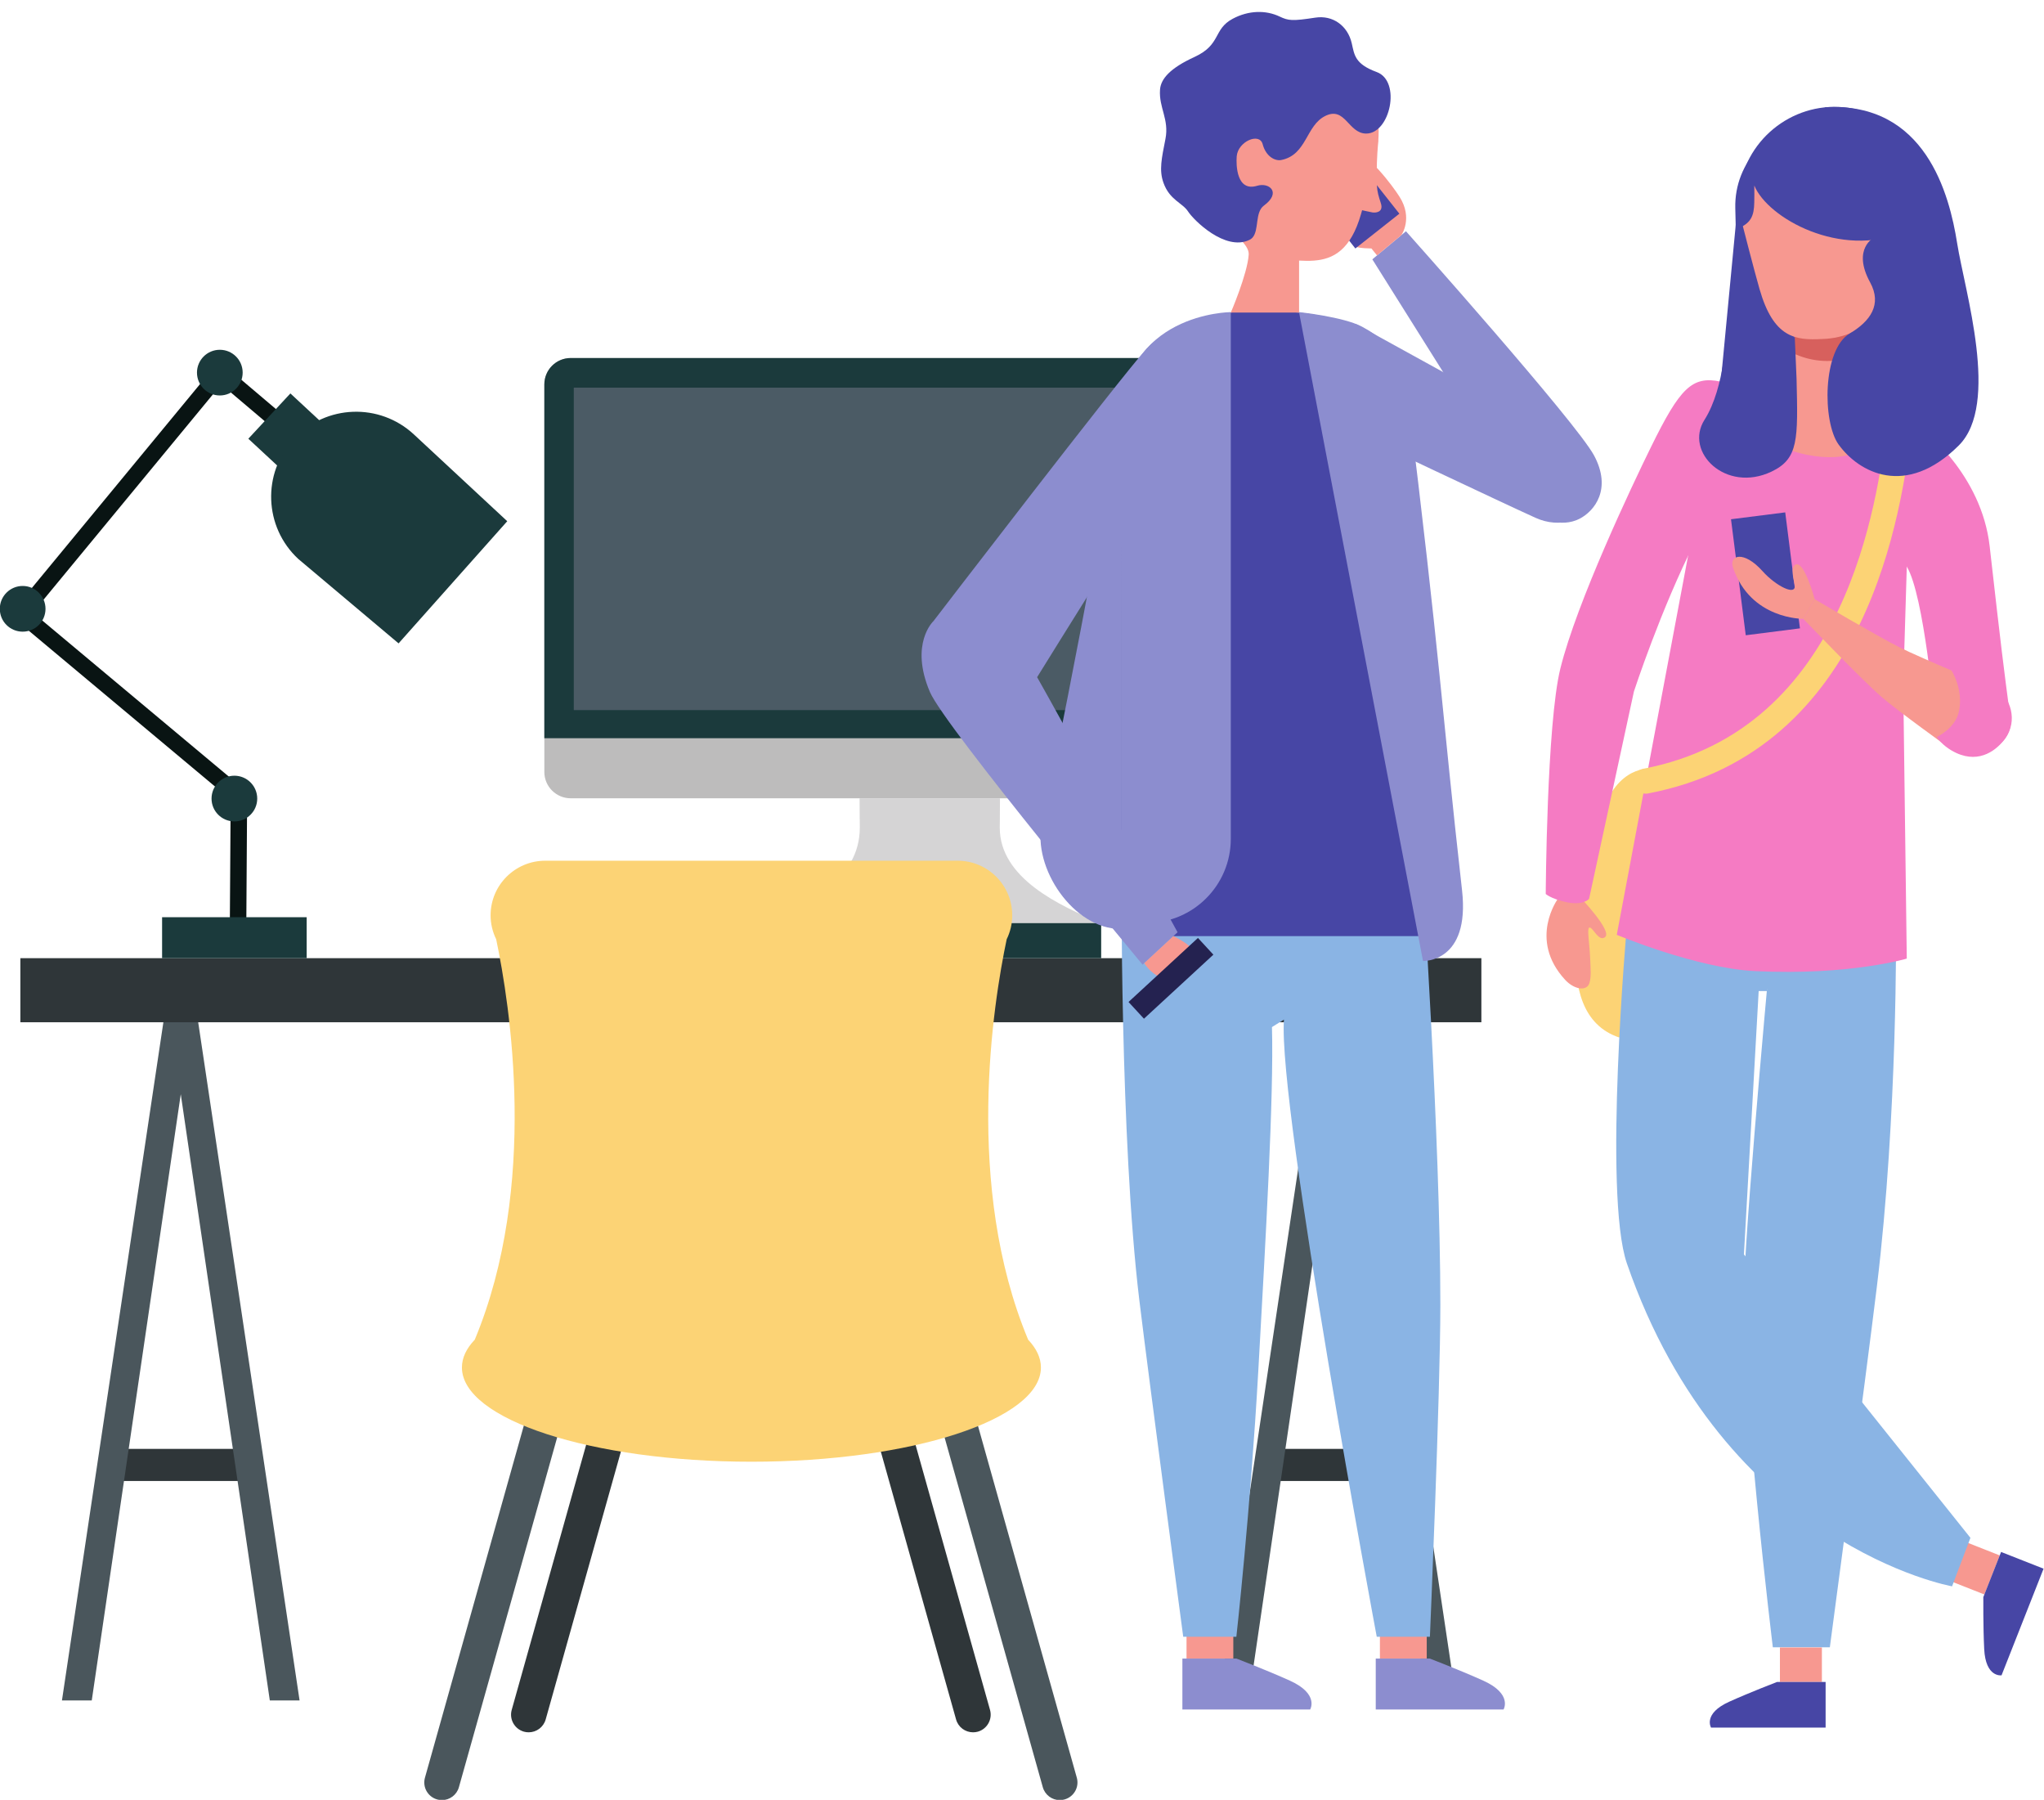<?xml version="1.0" encoding="UTF-8"?><svg xmlns="http://www.w3.org/2000/svg" xmlns:xlink="http://www.w3.org/1999/xlink" height="308.9" preserveAspectRatio="xMidYMid meet" version="1.0" viewBox="37.2 57.1 350.9 308.9" width="350.9" zoomAndPan="magnify"><g><g><path d="M 380.504 324.055 L 377.863 330.758 L 372.359 328.59 L 375.004 321.887 L 380.504 324.055" fill="#f79890"/></g><g><path d="M 377.684 331.211 L 380.734 323.461 L 384.594 324.98 L 388.027 326.332 L 380.812 344.633 C 380.812 344.633 378.07 345.082 377.832 340.098 C 377.641 336.168 377.684 331.211 377.684 331.211" fill="#4746a5"/></g><g><path d="M 320.117 189.066 C 320.117 189.066 313.883 188.582 311.52 199.09 C 309.238 209.219 302.535 230.945 315.195 235.172 C 315.195 235.172 319.082 225.379 320.719 213.059 C 321.914 204.051 321.293 192.266 320.117 189.066" fill="#fcd375"/></g><g><path d="M 341.547 215.934 C 341.547 215.934 337.16 262.566 336.586 277.875 C 335.977 294.156 341.547 339.82 341.547 339.82 L 351.336 339.82 C 351.336 339.82 357.492 293.703 359.414 277.875 C 363.012 248.242 362.695 215.934 362.695 215.934 L 341.547 215.934" fill="#8ab4e4"/></g><g><path d="M 349.969 345.77 L 342.766 345.77 L 342.766 339.855 L 349.969 339.855 L 349.969 345.77" fill="#f79890"/></g><g><path d="M 342.277 345.77 L 350.609 345.77 L 350.609 353.602 L 330.938 353.602 C 330.938 353.602 329.512 351.219 334.062 349.164 C 337.648 347.543 342.277 345.77 342.277 345.77" fill="#4746a5"/></g><g><path d="M 336.586 272.391 L 339.117 227.195 L 340.512 227.195 L 344.094 215.934 L 316.496 215.934 C 316.496 215.934 312.379 262.031 316.496 273.949 C 333.273 322.449 372.32 329.359 372.32 329.359 L 375.469 321.035 L 336.586 272.391" fill="#8ab4e4"/></g><g><path d="M 363.922 143.859 L 368.715 93.605 C 369.582 84.48 362.891 76.379 353.77 75.512 C 344.648 74.645 336.547 81.332 335.68 90.453 L 330.887 140.715 L 363.922 143.859" fill="#4746a5"/></g><g><path d="M 364.543 221.621 C 364.543 221.621 354.805 224.559 338.523 223.77 C 328.406 223.281 314.758 217.543 314.758 217.543 L 332.613 122.652 L 365.289 129.602 L 363.934 174.684 L 364.543 221.621" fill="#f57bc3"/></g><g><path d="M 353.637 127.031 L 355.008 112.621 L 345.555 111.719 L 344.277 125.055 L 337.008 123.539 C 335.98 129.422 340.816 133.848 347.352 135.148 C 354.324 136.531 359.332 134.543 360.898 128.605 L 353.637 127.031" fill="#f79890"/></g><g><path d="M 344.977 117.699 C 346.402 118.379 347.957 118.836 349.625 118.996 C 351.285 119.152 352.902 118.996 354.434 118.602 L 355.004 112.617 L 345.547 111.715 L 344.977 117.699" fill="#d7605d"/></g><g><path d="M 382.332 180.434 C 381.113 171.148 380.801 168.77 378.77 150.836 C 377.383 138.602 367.457 130.508 365.289 129.551 C 365.289 129.551 361.309 149.055 364.543 154.348 C 367.516 159.195 369.355 180.352 369.355 180.352 C 369.41 183.855 372.297 186.656 375.801 186.605 C 379.309 186.555 382.793 183.914 382.332 180.434" fill="#f57bc3"/></g><g><path d="M 304.688 211.297 C 304.688 211.297 299.48 218.312 305.895 225.27 C 307.406 226.906 309.531 227.281 310.031 225.898 C 310.414 224.836 310.258 223.391 310.203 221.832 C 310.078 218.258 309.289 215.125 310.645 216.707 C 311.211 217.367 311.957 218.602 312.762 217.918 C 313.992 216.879 308.574 211.207 308.574 211.207 L 304.688 211.297" fill="#f79890"/></g><g><path d="M 332.613 122.598 C 327.684 121.574 325.637 123.621 320.605 133.871 C 317.332 140.531 307.906 160.414 305.078 171.812 C 302.719 181.312 302.562 210.531 302.562 210.531 C 302.562 210.531 303.383 211.32 305.996 211.914 C 308.965 212.59 310 211.375 310 211.375 L 317.703 175.773 C 317.703 175.773 322.332 161.594 328.281 149.891 C 331.684 143.195 333.188 140.957 333.852 139.758 C 338.508 131.289 337.754 123.672 332.613 122.598" fill="#f57bc3"/></g><g><path d="M 319.715 193.32 C 318.703 193.32 317.801 192.602 317.598 191.566 C 317.379 190.395 318.145 189.266 319.312 189.039 C 354.375 182.355 359.465 143 361.133 130.07 C 361.285 128.887 362.371 128.059 363.551 128.207 C 364.734 128.363 365.566 129.441 365.41 130.625 C 363.641 144.32 358.258 186.012 320.125 193.281 C 319.988 193.309 319.852 193.32 319.715 193.32" fill="#fcd375"/></g><g><path d="M 346.203 164.945 L 336.898 166.129 L 334.367 146.219 L 343.676 145.039 L 346.203 164.945" fill="#4746a5"/></g><g><path d="M 379.176 175.109 C 382.02 177.152 382.672 181.121 380.621 183.973 C 378.578 186.82 374.609 187.473 371.762 185.422 C 371.762 185.422 362.957 179.098 360.23 176.73 C 356.648 173.617 346.781 163.309 346.781 163.309 L 348.73 159.941 C 348.73 159.941 359.535 166.32 363.273 168.188 C 367.148 170.125 379.176 175.109 379.176 175.109" fill="#f79890"/></g><g><path d="M 379.758 174.855 C 377.379 172.984 373.629 172.34 372.223 172.184 C 372.223 172.184 374.383 175.535 373.457 179.371 C 372.789 182.156 369.691 183.594 369.691 183.594 C 370.523 184.855 371.887 185.801 373.035 186.328 C 377.137 188.223 380.094 185.711 381.438 183.84 C 383.66 180.746 382.371 176.91 379.758 174.855" fill="#f57bc3"/></g><g><path d="M 346.781 163.309 C 346.781 163.309 337.738 163.469 334.707 154.504 C 333.996 152.395 336.523 151.477 339.809 155.156 C 342.031 157.652 345.695 159.539 345.285 157.438 C 345.125 156.582 344.5 154.363 345.488 153.984 C 346.984 153.402 348.73 159.941 348.73 159.941 L 346.781 163.309" fill="#f79890"/></g><g><path d="M 339.262 106.703 C 341.66 115.062 345.359 115.539 350.012 115.281 C 357.688 115.098 363.754 108.73 363.566 101.062 L 363.352 91.992 C 363.168 84.32 356.801 78.254 349.133 78.438 C 341.465 78.621 336.219 88.238 336.398 95.906 C 336.398 95.906 338.312 103.395 339.262 106.703" fill="#f79890"/></g><g><path d="M 349.121 78.094 C 357.062 77.902 363.645 84.184 363.836 92.117 L 363.949 96.93 C 353.242 101.465 340.688 94.602 338.367 88.945 C 338.391 89.914 338.375 91.059 338.359 91.891 C 338.312 94.082 337.859 95.523 335.188 96.438 L 335.102 92.809 C 334.91 84.871 341.188 78.285 349.121 78.094" fill="#4746a5"/></g><g><path d="M 358.977 97.84 C 358.977 97.84 355.059 99.723 358.258 105.582 C 360.32 109.359 358.293 112.234 354.742 114.336 C 350.059 117.105 350.035 129.52 352.836 133.391 C 356.305 138.195 364.371 142.613 373.473 133.551 C 380.57 126.484 374.492 107.062 373.191 98.855 C 371.879 90.527 367.754 74.473 350.477 75.52 L 358.977 97.84" fill="#4746a5"/></g><g><path d="M 333.578 113.871 C 333.578 113.871 333.379 123.562 329.82 129.148 C 326.297 134.672 333.461 141.758 341.305 138.051 C 345.98 135.832 345.867 132.543 345.621 122.141 L 345.316 114.992 L 333.578 113.871" fill="#4746a5"/></g><g><path d="M 278.156 311.281 L 255.461 311.281 L 255.461 305.77 L 278.156 305.77 L 278.156 311.281" fill="#2f3639"/></g><g><path d="M 251.527 348.945 L 266.812 244.898 L 282.094 348.945 L 287.207 348.945 L 269.297 229.191 L 264.32 229.191 L 246.414 348.945 L 251.527 348.945" fill="#4a565c"/></g><g><path d="M 79.582 311.281 L 56.891 311.281 L 56.891 305.77 L 79.582 305.77 L 79.582 311.281" fill="#2f3639"/></g><g><path d="M 52.953 348.945 L 68.234 244.898 L 83.52 348.945 L 88.629 348.945 L 70.723 229.191 L 65.75 229.191 L 47.836 348.945 L 52.953 348.945" fill="#4a565c"/></g><g><path d="M 291.512 232.547 L 40.695 232.547 L 40.695 221.551 L 291.512 221.551 L 291.512 232.547" fill="#2f3639"/></g><g><path d="M 79.469 218.047 L 76.641 218.023 L 76.797 194.336 L 38.871 162.613 L 74.82 119.047 L 92.719 134.211 L 90.891 136.367 L 75.176 123.059 L 42.84 162.246 L 79.633 193.02 L 79.469 218.047" fill="#091413"/></g><g><path d="M 95.145 132.141 L 87.93 139.914 L 79.832 132.398 L 87.051 124.625 L 95.145 132.141" fill="#1b3a3c"/></g><g><path d="M 124.281 146.555 L 108.258 131.664 C 102.359 126.184 93.133 126.523 87.652 132.422 C 82.168 138.32 82.504 147.547 88.402 153.027 L 105.625 167.523 L 124.281 146.555" fill="#1b3a3c"/></g><g><path d="M 89.848 221.551 L 65.027 221.551 L 65.027 214.52 L 89.848 214.52 L 89.848 221.551" fill="#1b3a3c"/></g><g><path d="M 45.012 161.594 C 45.012 163.762 43.258 165.512 41.094 165.512 C 38.922 165.512 37.168 163.762 37.168 161.594 C 37.168 159.43 38.922 157.668 41.094 157.668 C 43.258 157.668 45.012 159.43 45.012 161.594" fill="#1b3a3c"/></g><g><path d="M 78.859 121.051 C 78.859 123.215 77.102 124.973 74.938 124.973 C 72.773 124.973 71.016 123.215 71.016 121.051 C 71.016 118.887 72.773 117.133 74.938 117.133 C 77.102 117.133 78.859 118.887 78.859 121.051" fill="#1b3a3c"/></g><g><path d="M 81.359 194.16 C 81.359 196.324 79.602 198.078 77.438 198.078 C 75.27 198.078 73.516 196.324 73.516 194.16 C 73.516 191.992 75.27 190.234 77.438 190.234 C 79.602 190.234 81.359 191.992 81.359 194.16" fill="#1b3a3c"/></g><g><path d="M 268.211 189.586 C 268.211 192.086 266.184 194.109 263.684 194.109 L 135.172 194.109 C 132.676 194.109 130.648 192.086 130.648 189.586 L 130.648 123.07 C 130.648 120.57 132.676 118.547 135.172 118.547 L 263.684 118.547 C 266.184 118.547 268.211 120.57 268.211 123.07 L 268.211 189.586" fill="#bdbcbc"/></g><g><path d="M 268.211 183.797 L 268.211 123.07 C 268.211 120.57 266.184 118.547 263.684 118.547 L 135.172 118.547 C 132.676 118.547 130.648 120.57 130.648 123.07 L 130.648 183.797 L 268.211 183.797" fill="#1b3a3c"/></g><g><path d="M 263.152 178.973 L 135.703 178.973 L 135.703 123.633 L 263.152 123.633 L 263.152 178.973" fill="#4b5b65"/></g><g><path d="M 208.832 199.148 C 208.832 196.723 208.867 198.941 208.867 194.109 L 184.766 194.109 C 184.766 198.941 184.805 196.648 184.805 199.148 C 184.805 208.07 175.777 212.512 168.527 215.535 L 226.242 215.535 C 218.988 212.512 208.832 207.789 208.832 199.148" fill="#d5d4d5"/></g><g><path d="M 226.242 221.551 L 168.527 221.551 L 168.527 215.535 L 226.242 215.535 L 226.242 221.551" fill="#1b3a3c"/></g><g><path d="M 264.68 136.039 L 246.992 136.039 L 246.992 121.051 L 264.68 121.051 L 264.68 136.039" fill="#f03946"/></g><g><path d="M 257.832 122.562 L 253.789 122.562 L 253.789 118.547 L 257.832 118.547 L 257.832 122.562" fill="#fbbf24"/></g><g><path d="M 219.145 366.051 C 217.816 366.051 216.598 365.172 216.223 363.844 L 197.477 297.098 C 197.02 295.484 197.957 293.812 199.562 293.359 C 201.18 292.906 202.852 293.848 203.305 295.453 L 222.059 362.203 C 222.512 363.816 221.57 365.48 219.961 365.934 C 219.688 366.016 219.41 366.051 219.145 366.051" fill="#4a565c"/></g><g><path d="M 204.242 354.414 C 202.918 354.414 201.703 353.543 201.332 352.207 L 185.844 297.098 C 185.395 295.484 186.328 293.812 187.941 293.359 C 189.543 292.906 191.219 293.848 191.672 295.453 L 207.16 350.566 C 207.613 352.176 206.672 353.848 205.07 354.305 C 204.789 354.383 204.516 354.414 204.242 354.414" fill="#2f3639"/></g><g><path d="M 113.062 366.051 C 112.797 366.051 112.516 366.016 112.242 365.934 C 110.637 365.48 109.699 363.816 110.152 362.203 L 128.902 295.453 C 129.355 293.848 131.027 292.906 132.637 293.359 C 134.246 293.812 135.184 295.484 134.734 297.098 L 115.98 363.844 C 115.605 365.172 114.387 366.051 113.062 366.051" fill="#4a565c"/></g><g><path d="M 127.965 354.414 C 127.695 354.414 127.418 354.383 127.145 354.305 C 125.535 353.848 124.594 352.176 125.047 350.566 L 140.527 295.453 C 140.984 293.848 142.652 292.906 144.266 293.359 C 145.879 293.812 146.816 295.484 146.359 297.098 L 130.879 352.207 C 130.5 353.543 129.289 354.414 127.965 354.414" fill="#2f3639"/></g><g><path d="M 213.703 287.031 C 202.691 260.633 207.699 229.324 210.023 218.297 C 210.629 217.059 210.973 215.676 210.973 214.199 C 210.973 209.02 206.773 204.824 201.598 204.824 L 130.805 204.824 C 125.621 204.824 121.422 209.02 121.422 214.199 C 121.422 215.676 121.773 217.059 122.379 218.297 C 124.703 229.324 129.711 260.633 118.703 287.031 C 117.27 288.535 116.5 290.137 116.5 291.797 C 116.5 300.73 138.754 307.973 166.199 307.973 C 193.648 307.973 215.898 300.73 215.898 291.797 C 215.898 290.137 215.125 288.535 213.703 287.031" fill="#fcd375"/></g><g><path d="M 240.895 341.762 L 248.926 341.762 L 248.926 335.164 L 240.895 335.164 L 240.895 341.762" fill="#f79890"/></g><g><path d="M 249.473 341.762 L 240.184 341.762 L 240.184 350.496 L 262.121 350.496 C 262.121 350.496 263.711 347.84 258.637 345.547 C 254.637 343.742 249.473 341.762 249.473 341.762" fill="#8c8dcf"/></g><g><path d="M 274.094 341.762 L 282.133 341.762 L 282.133 335.164 L 274.094 335.164 L 274.094 341.762" fill="#f79890"/></g><g><path d="M 282.676 341.762 L 273.379 341.762 L 273.379 350.496 L 295.32 350.496 C 295.32 350.496 296.91 347.84 291.836 345.547 C 287.832 343.742 282.676 341.762 282.676 341.762" fill="#8c8dcf"/></g><g><path d="M 229.738 206.266 L 281.32 206.266 C 281.32 206.266 284.469 252.332 284.469 281.086 C 284.469 296.27 282.676 338.02 282.676 338.02 L 273.551 338.02 C 273.551 338.02 256.566 247.09 257.617 232.094 L 255.562 233.375 C 255.895 245.348 254.473 269.848 253.227 292.176 C 251.867 316.406 249.449 338.02 249.449 338.02 L 240.328 338.02 C 240.328 338.02 234.594 295.043 232.797 280.289 C 229.449 252.672 229.738 206.266 229.738 206.266" fill="#8ab4e4"/></g><g><path d="M 281.492 217.766 C 281.371 211.84 280.324 155.648 278.797 135.812 C 278.027 125.797 280.027 112.859 260.219 110.746 C 260.219 110.746 251.391 110.262 248.496 110.746 C 241.887 111.859 229.73 115.781 229.73 129.801 C 229.73 150.293 229.523 210.598 229.711 217.766 L 281.492 217.766" fill="#4746a5"/></g><g><path d="M 229.629 130.008 C 229.629 137.562 229.668 215.508 229.668 215.508 L 234.055 215.508 C 242.035 215.508 248.496 209.043 248.496 201.062 L 248.496 110.668 C 248.496 110.668 229.629 110.746 229.629 130.008" fill="#8c8dcf"/></g><g><path d="M 229.73 164.027 C 229.73 156.609 229.805 126.969 229.805 126.969 C 229.805 126.969 221.516 173.352 216.07 198.301 C 214.371 206.09 221.547 216.535 229.52 216.535 L 229.73 216.535 L 229.73 164.027" fill="#8c8dcf"/></g><g><path d="M 270.688 131.824 C 270.688 131.824 295.086 143.387 300.828 145.98 C 305 147.863 309.281 146.371 310.941 143.359 C 312.359 140.789 312.699 135.984 306.945 132.965 C 301.195 129.941 269.902 112.672 269.902 112.672 L 270.688 131.824" fill="#8c8dcf"/></g><g><path d="M 215.246 173.324 C 215.246 173.324 240.227 133.008 243.98 127.953 C 245.984 125.258 245.773 119.238 243.289 116.859 C 241.168 114.832 238.387 112.234 233.984 117.016 C 229.59 121.797 197.457 163.691 197.457 163.691 L 215.246 173.324" fill="#8c8dcf"/></g><g><path d="M 272.793 101.609 C 272.793 101.609 295.211 137.27 298.504 142.633 C 300.902 146.539 305.285 147.707 308.352 146.141 C 310.961 144.809 313.934 141.02 310.867 135.289 C 307.805 129.562 278.566 96.793 278.566 96.793 L 272.793 101.609" fill="#8c8dcf"/></g><g><path d="M 271.016 113.164 C 267.832 111.469 260.207 110.668 260.207 110.668 L 281.492 222.035 C 281.492 222.035 289.598 222.363 288.195 209.91 C 284.652 178.484 284.496 170.57 278.777 124.383 C 278.414 120.973 277.68 116.719 271.016 113.164" fill="#8c8dcf"/></g><g><path d="M 277.773 97.453 C 277.773 97.453 279.84 94.562 277.434 90.828 C 276.258 88.996 272.02 83.16 267.957 81.773 L 270.18 99.512 C 270.18 99.512 270.777 99.723 272.637 99.746 L 273.598 100.934 L 277.773 97.453" fill="#f79890"/></g><g><path d="M 277.434 93.777 L 269.879 99.746 L 257.105 83.574 L 264.668 77.609 L 277.434 93.777" fill="#4746a5"/></g><g><path d="M 245.219 70.094 C 253.52 57.121 275.203 63.117 273.816 81.258 L 273.844 81.152 C 273.844 81.152 273.816 81.363 273.785 81.738 C 273.766 81.875 273.762 82.008 273.746 82.148 C 273.629 83.516 273.469 86.129 273.59 89.035 C 273.637 90.02 273.879 90.828 274.246 91.949 C 274.812 93.648 273.176 93.633 272.816 93.559 C 271.812 93.363 271.039 93.18 271.039 93.18 C 270.969 93.41 270.902 93.656 270.84 93.875 C 270.398 95.406 269.887 96.648 269.309 97.656 C 266.984 101.742 263.656 102.02 260.219 101.824 L 260.219 110.746 L 248.496 110.746 C 248.496 110.746 251.344 104.145 251.57 100.797 C 251.688 99.07 248.848 97.141 247.762 96.078 C 245.906 94.246 243.945 91.695 242.957 87.891 C 241 80.383 241.926 75.234 245.219 70.094" fill="#f79890"/></g><g><path d="M 236.344 72.5 C 236.469 70.621 238.109 68.781 242.258 66.879 C 246.887 64.758 245.422 62.141 248.816 60.324 C 251.559 58.855 254.527 58.816 256.875 59.938 C 258.383 60.648 259.012 60.742 263.012 60.125 C 266.02 59.664 268.566 61.52 269.258 64.523 C 269.715 66.512 269.762 68.074 273.547 69.465 C 277.805 71.027 275.852 80.098 271.691 80.023 C 268.648 79.961 268.145 75.34 264.746 76.984 C 261.352 78.633 261.586 83.668 257.164 84.562 C 256.137 84.773 254.535 84.004 253.965 81.848 C 253.406 79.762 249.707 81.406 249.512 83.926 C 249.391 85.418 249.473 90.062 253.02 88.984 C 255.078 88.355 257.246 90.133 254.176 92.387 C 252.602 93.547 253.387 96.594 252.211 97.895 L 252.199 97.91 C 252.051 98.066 251.871 98.195 251.66 98.289 C 247.504 100.242 242.113 94.875 241.176 93.418 C 240.215 91.91 238 91.449 236.938 88.477 C 236.152 86.289 236.629 84.273 237.281 80.918 C 237.934 77.562 236.129 75.594 236.344 72.5" fill="#4746a5"/></g><g><path d="M 239.355 217.098 C 239.355 217.098 218.379 178.789 215.246 173.324 C 209.68 163.598 200.758 162.723 197.457 163.691 C 197.457 163.691 193.297 167.547 196.84 175.863 C 199.387 181.844 233.355 222.672 233.355 222.672 L 239.355 217.098" fill="#8c8dcf"/></g><g><path d="M 238.641 217.766 C 238.641 217.766 241.438 219.066 242.398 220.539 L 236.895 225.008 C 236.895 225.008 235.043 224.586 233.633 222.406 L 238.641 217.766" fill="#f79890"/></g><g><path d="M 245.504 220.949 L 233.586 231.941 L 230.938 229.07 L 242.855 218.078 L 245.504 220.949" fill="#242250"/></g></g></svg>